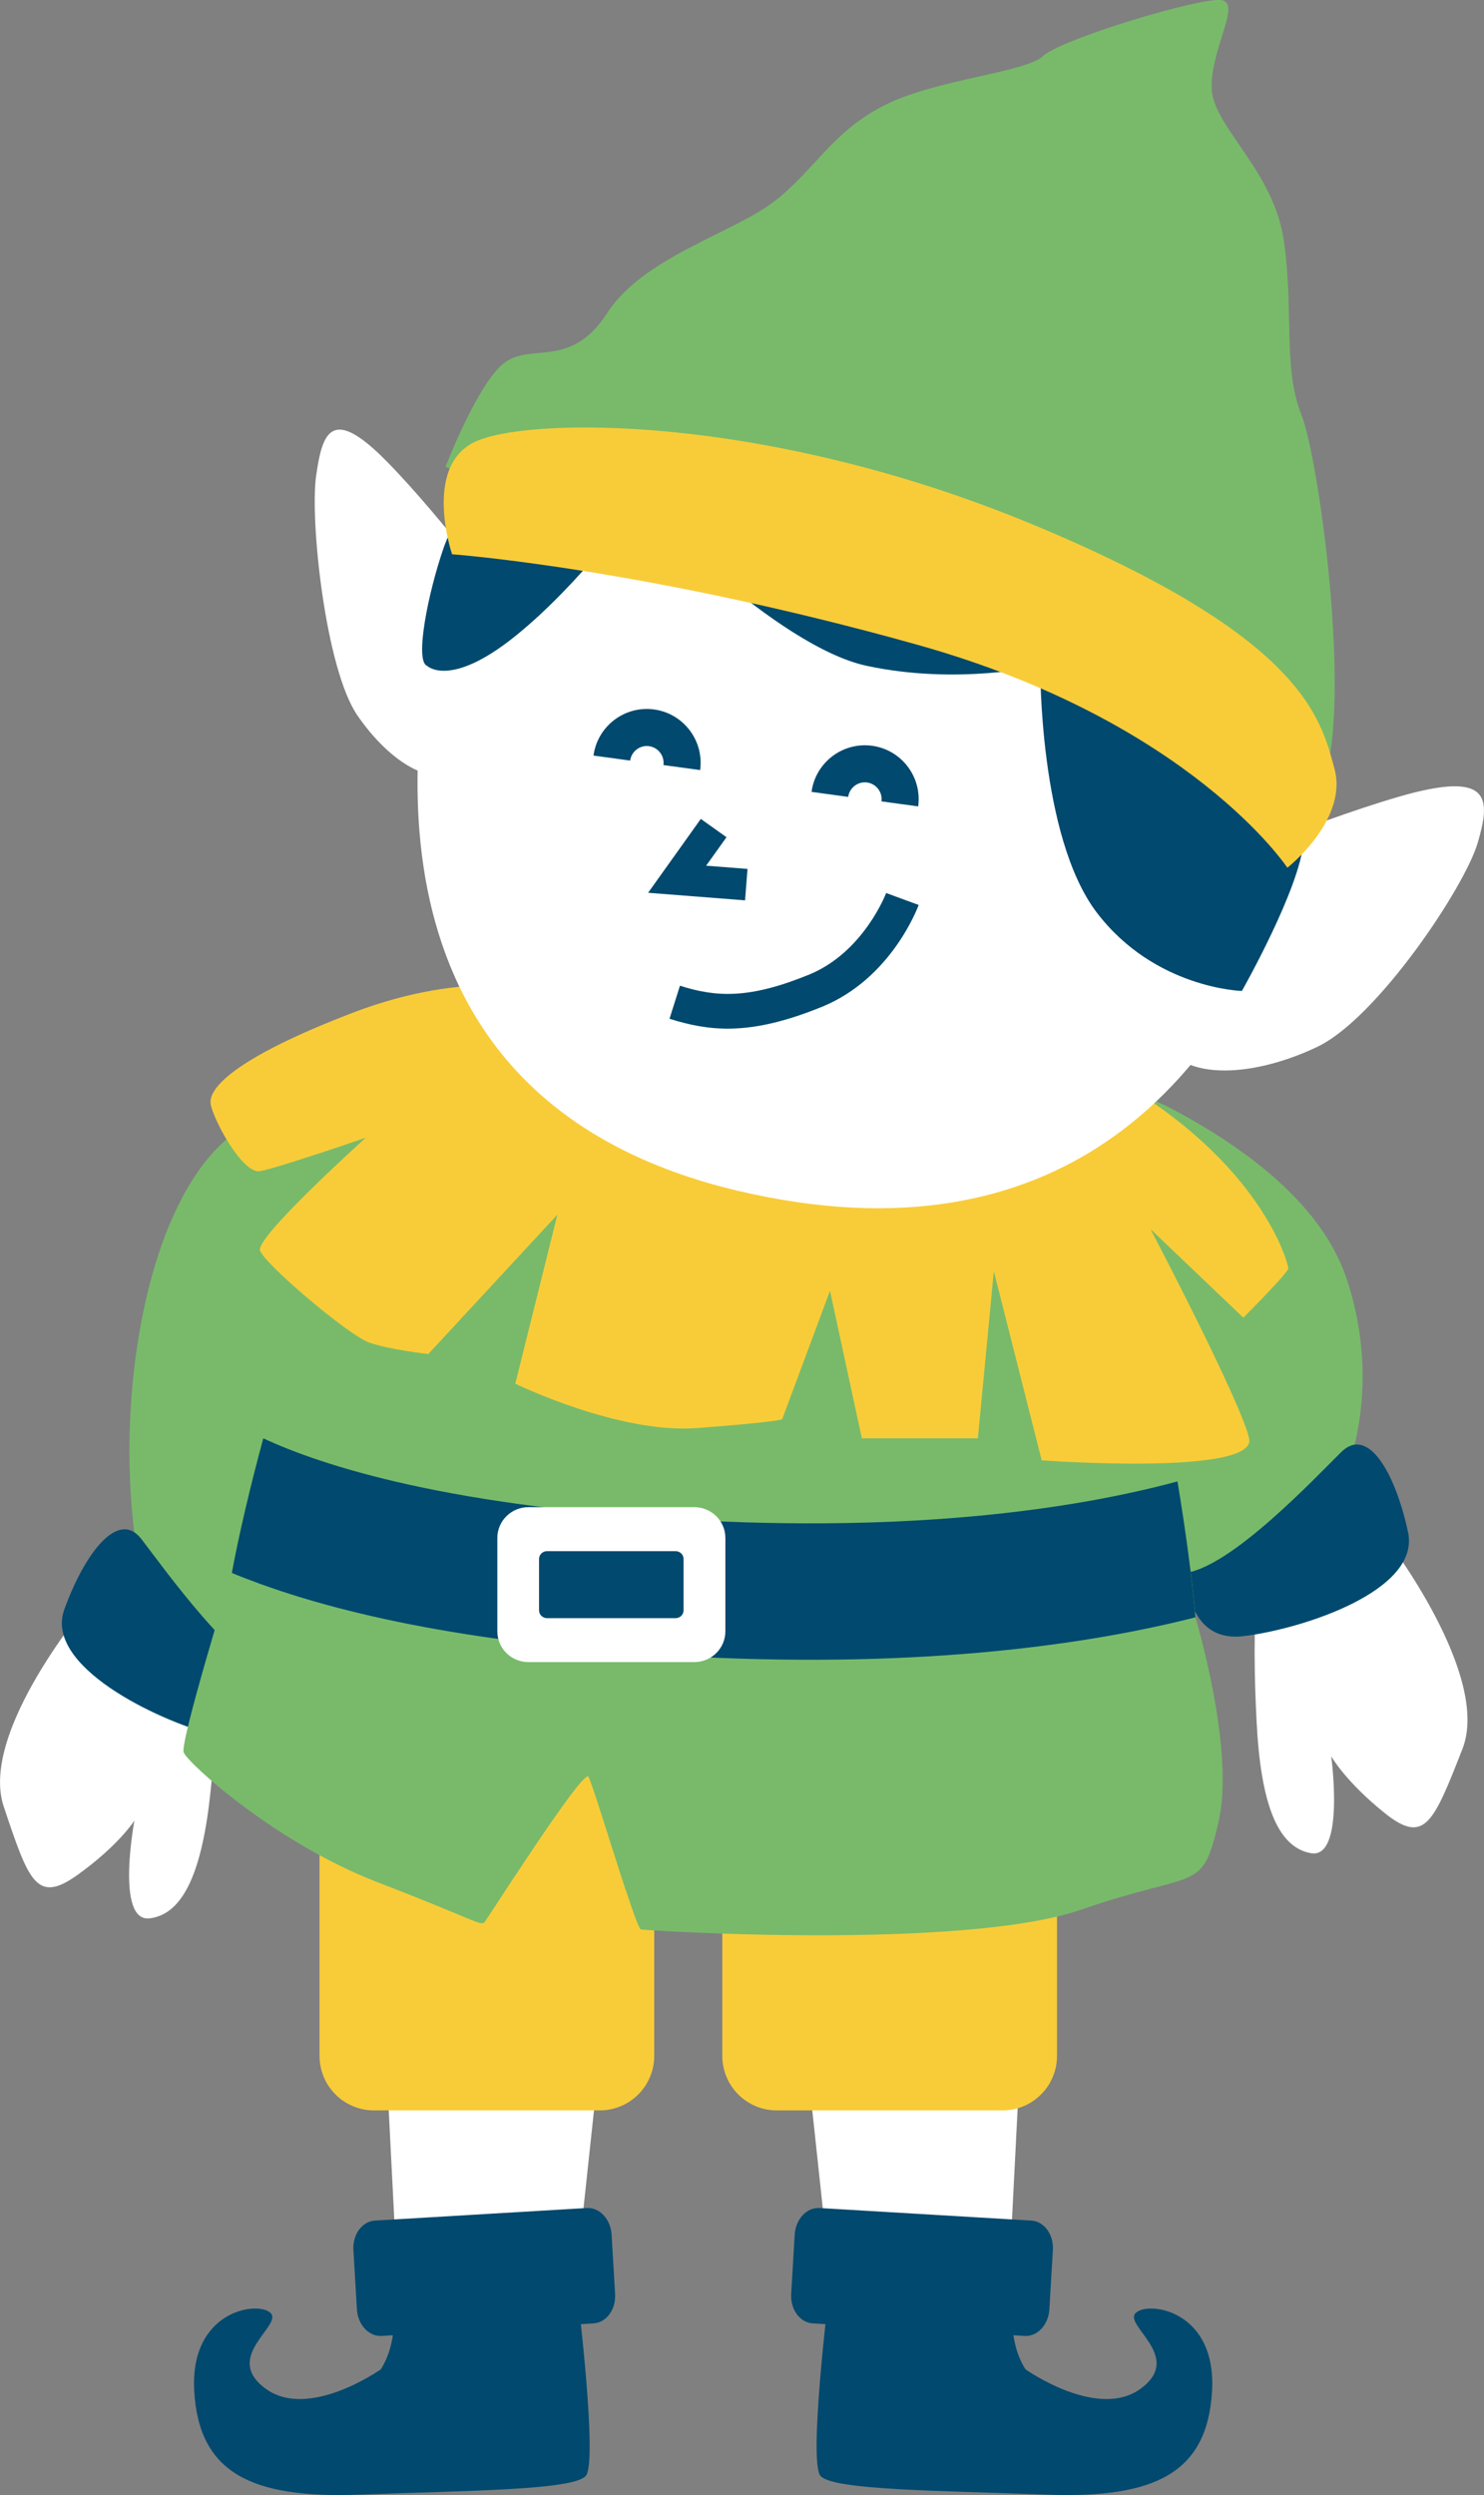 <?xml version="1.0" encoding="UTF-8"?><svg id="Warstwa_2" xmlns="http://www.w3.org/2000/svg" viewBox="0 0 266.94 448.58"><rect x="0" y="0" width="266.94" height="448.58" fill="#808080" stroke="none"/><defs><style>.cls-1{fill:#fff;}.cls-2{fill:#f8cc39;}.cls-3{fill:#78ba6a;}.cls-4{fill:#01496e;}</style></defs><g id="Warstwa_1-2"><polygon class="cls-1" points="113.98 312.97 110.46 345.77 109.39 355.77 107.9 369.62 106.12 386.19 103.83 407.52 71.36 407.52 70.45 389.75 69.43 369.62 68.54 352.32 67.64 334.7 66.2 306.45 113.98 312.97"/><path class="cls-4" d="M68.5,425.97s-12.96,9.19-20.74,3.47c-7.78-5.72,3.12-11.33.93-13.58-2.19-2.25-14.61-.55-13.75,14.06.86,14.61,10.15,19.3,29.66,18.58,19.51-.72,38.58-.79,40.78-3.38,2.19-2.59-1.55-33.05-1.55-33.05l-33.11,2.73s.97,6.15-2.22,11.17h0Z"/><path class="cls-4" d="M110.01,401.75l.63,10.67c.17,2.79-1.56,5.15-3.87,5.29l-38.11,2.26c-2.3.14-4.3-2.01-4.46-4.79l-.63-10.67c-.16-2.78,1.57-5.15,3.87-5.28l38.11-2.26c2.3-.14,4.3,2.01,4.46,4.79h0Z"/><polygon class="cls-1" points="138.98 312.97 142.5 345.77 143.57 355.77 145.06 369.62 146.84 386.19 149.13 407.52 181.6 407.52 182.51 389.75 183.53 369.62 184.42 352.32 185.32 334.7 186.76 306.45 138.98 312.97"/><path class="cls-4" d="M184.46,425.97s12.96,9.19,20.74,3.47c7.78-5.72-3.12-11.33-.93-13.58,2.19-2.25,14.61-.55,13.75,14.06-.86,14.61-10.15,19.3-29.66,18.58-19.51-.72-38.58-.79-40.78-3.38-2.19-2.59,1.55-33.05,1.55-33.05l33.11,2.73s-.97,6.15,2.22,11.17h0Z"/><path class="cls-4" d="M142.95,401.75l-.63,10.67c-.16,2.79,1.56,5.15,3.87,5.29l38.11,2.26c2.3.14,4.3-2.01,4.46-4.79l.63-10.67c.16-2.78-1.57-5.15-3.87-5.28l-38.11-2.26c-2.3-.14-4.3,2.01-4.46,4.79h0Z"/><path class="cls-2" d="M67.26,296.44h40.64c.64,0,1.28.06,1.91.19.63.13,1.24.31,1.83.56.59.25,1.16.55,1.69.9.53.36,1.03.76,1.48,1.22s.86.95,1.22,1.48c.36.53.66,1.1.9,1.69.25.59.43,1.2.56,1.83.13.63.19,1.27.19,1.91v63.42c0,.64-.06,1.28-.19,1.91-.13.63-.31,1.24-.56,1.83-.25.59-.55,1.16-.9,1.69-.36.53-.76,1.03-1.22,1.48-.45.45-.95.86-1.48,1.22s-1.1.66-1.69.9c-.59.25-1.2.43-1.83.56s-1.27.19-1.91.19h-40.64c-.64,0-1.28-.06-1.91-.19-.63-.13-1.24-.31-1.83-.56-.59-.25-1.16-.55-1.69-.9s-1.03-.76-1.48-1.22c-.45-.45-.86-.95-1.22-1.48-.36-.53-.66-1.1-.9-1.69-.25-.59-.43-1.21-.56-1.83s-.19-1.27-.19-1.91v-63.42c0-.64.06-1.28.19-1.91s.31-1.24.56-1.83c.25-.59.55-1.16.9-1.69.36-.53.76-1.03,1.22-1.48.45-.45.95-.86,1.48-1.22.53-.36,1.1-.66,1.69-.9.59-.25,1.2-.43,1.83-.56.63-.13,1.27-.19,1.91-.19Z"/><path class="cls-2" d="M139.71,296.44h40.64c.64,0,1.28.06,1.91.19.63.13,1.24.31,1.83.56.59.25,1.16.55,1.69.9.53.36,1.03.76,1.48,1.22s.86.95,1.22,1.48c.36.53.66,1.1.9,1.69.25.59.43,1.2.56,1.83.13.63.19,1.27.19,1.91v63.42c0,.64-.06,1.28-.19,1.91-.13.63-.31,1.24-.56,1.83-.25.59-.55,1.16-.9,1.69-.36.53-.76,1.03-1.22,1.48s-.95.86-1.48,1.22c-.53.36-1.1.66-1.69.9-.59.25-1.2.43-1.83.56-.63.13-1.27.19-1.91.19h-40.64c-.64,0-1.28-.06-1.91-.19-.63-.13-1.24-.31-1.83-.56-.59-.25-1.16-.55-1.69-.9-.53-.36-1.03-.76-1.48-1.22-.45-.45-.86-.95-1.22-1.48-.36-.53-.66-1.1-.9-1.69-.25-.59-.43-1.21-.56-1.83s-.19-1.27-.19-1.91v-63.42c0-.64.06-1.28.19-1.91s.31-1.24.56-1.83c.25-.59.55-1.16.9-1.69.36-.53.76-1.03,1.22-1.48.45-.45.95-.86,1.48-1.22.53-.36,1.1-.66,1.69-.9.59-.25,1.2-.43,1.83-.56.63-.13,1.27-.19,1.91-.19Z"/><path class="cls-3" d="M98.83,241.59c15.61-13.74,8.33-39.45-12.13-43.12-15.02-2.69-31.88-3.05-43.53,4.55-25.9,16.89-26.73,98.15-1.13,107.1s41.68-55.56,56.31-68.11c.16-.14.32-.28.48-.42h0Z"/><path class="cls-1" d="M16.2,287.83s-20.05,23.45-15.53,36.96c4.52,13.51,5.91,17.58,13.32,12.26,7.41-5.32,10.19-9.74,10.19-9.74,0,0-3.46,18.35,2.76,17.58s9.48-8.85,10.94-22.87c1.46-14.02,1.18-20.55,1.18-20.55l-22.86-13.64Z"/><path class="cls-4" d="M50.14,302.03s-1.61,12.52-11.77,9.87c-10.17-2.65-30.49-12.38-26.8-22.55,3.69-10.16,9.71-18.05,13.87-12.64,4.16,5.4,16.62,22.94,24.7,25.32h0Z"/><path class="cls-3" d="M174.53,225.78c-3.85-20.44,17.7-36.22,36.09-26.52,13.49,7.12,27,17.21,31.52,30.38,10.03,29.25-6.52,62.32-32.2,53.63-25.69-8.7-31.48-37.96-35.29-56.85-.04-.21-.08-.42-.12-.63h0Z"/><path class="cls-1" d="M249.42,276.74s18.84,24.44,13.64,37.7c-5.2,13.26-6.79,17.26-13.92,11.57-7.13-5.69-9.68-10.25-9.68-10.25,0,0,2.52,18.51-3.65,17.42-6.17-1.09-9.02-9.32-9.76-23.4-.74-14.08-.14-20.58-.14-20.58l23.52-12.46Z"/><path class="cls-4" d="M213.34,282.78s-.11,12.62,10.32,11.38c10.43-1.24,31.89-8.11,29.62-18.69-2.27-10.57-7.17-19.2-12.02-14.41-4.85,4.79-19.59,20.46-27.92,21.72h0Z"/><path class="cls-3" d="M210.46,326.98c-9.73,10.2-37.25,15.84-84.72,13.46-4.61-.23-9.03-.52-13.25-.86-2.57-7.8-6.02-19.17-6.63-20.17-.62-1-8.03,9.96-13.32,17.98-27.11-3.91-43.36-10.6-49.75-18.8-4.56-5.85-4.24-18.91-1.09-35.79,0-.01,0-.02,0-.02,1.4-7.42,3.34-15.59,5.66-24.2,2.43-9.02,5.27-18.53,8.34-28.21,12.64-39.93,76.42-52.23,76.42-52.23l3.45.17s62.23,18.6,70.83,59.59c2.04,9.77,3.9,19.34,5.41,28.42,1.45,8.71,2.57,16.95,3.24,24.43,1.55,17.46.61,30.77-4.58,36.22h0Z"/><path class="cls-3" d="M219.2,327.54c-3.07,12.97-3.54,8.49-24.75,15.8-21.21,7.31-78.23,3.77-79.17,3.54-.33-.08-1.43-3.19-2.79-7.29-2.57-7.8-6.02-19.17-6.63-20.17-.62-1-8.03,9.96-13.32,17.98-2.82,4.29-5.05,7.74-5.3,8.08-.71.94-.94,0-19.33-7.08-18.38-7.07-34.17-21.46-34.87-23.34-.69-1.86,8.38-31.35,8.65-32.24,0-.01,0-.02,0-.02l173.34,7.98s7.21,23.81,4.15,36.78h0Z"/><path class="cls-4" d="M215.04,290.77c-18.5,4.71-48,9.2-89.97,7.1-32.45-1.62-58.82-6.05-78.39-13.15-1.78-.65-3.44-1.29-4.98-1.93,1.39-7.43,3.34-15.59,5.66-24.2,10.42,4.86,33.6,12.53,78.93,14.79,41.58,2.08,69.52-2.72,85.51-7.04,1.45,8.71,2.57,16.95,3.24,24.43h0Z"/><path class="cls-1" d="M122.96,289.51c0,.78-.64,1.41-1.43,1.41h-23.14c-.79,0-1.43-.63-1.43-1.41v-9.22c0-.78.64-1.41,1.43-1.41h23.14c.79,0,1.43.63,1.43,1.41v9.22ZM124.9,270.97h-29.86c-3.08,0-5.58,2.48-5.58,5.53v16.79c0,3.05,2.5,5.53,5.58,5.53h29.86c3.08,0,5.58-2.48,5.58-5.53v-16.79c0-3.05-2.5-5.53-5.58-5.53Z"/><path class="cls-2" d="M99.03,178.15s-14.47-4.16-35.58,3.93c-21.12,8.09-26.07,13.57-25.55,16.45s5.74,12.57,8.87,12.03c3.13-.54,19.04-6.02,19.04-6.02,0,0-19.83,17.83-19.04,20.27.78,2.44,15.91,15.23,19.57,16.54,3.65,1.31,10.7,2.09,10.7,2.09l23.22-25.06-7.57,30.39s18.52,9.03,32.61,7.98c14.09-1.04,15.39-1.57,15.39-1.57l8.61-23.12,5.73,26.53h20.87l2.87-30.04,8.61,34s38.87,2.85,37.31-3.96c-1.57-6.81-17.74-37.61-17.74-37.61l16.7,15.92s8.09-8.09,8.09-8.87-4.7-19.04-31.57-34.32c-26.87-15.28-101.13-15.55-101.13-15.55h0Z"/><path class="cls-3" d="M80.15,83.91s5.84-15.25,10.7-18.77c4.85-3.52,11.88,1.23,18.37-8.86,6.49-10.09,23.01-14.5,30.24-20.21,7.23-5.71,10.09-12.14,19.29-16.97,9.19-4.83,25.68-6.01,28.9-9.04,3.22-3.03,28.72-10.74,32.16-10.02,3.44.72-2.05,8.83-1.86,15.8.18,6.98,11.28,14.76,13.03,27.71,1.75,12.95-.2,22.63,3.11,31,3.32,8.37,9.77,56.16,3.07,68.05l-6.69,11.88L80.15,83.92h0Z"/><path class="cls-1" d="M92.51,110.6s-12.9-17.42-22.87-27.57c-9.97-10.15-11.65-5.45-12.78,2.56-1.13,8.01,1.69,34.63,7.41,43,5.72,8.37,14.58,14.47,20.26,8.47,5.68-6,12.39-20.67,7.98-26.47h0Z"/><path class="cls-1" d="M84.1,113.66s-9.51-13.14-15.2-19.78c-5.69-6.64-7.12-3.46-5.91,5.47,1.2,8.94,6.25,23.6,10.3,24.97,4.05,1.37,8.02,4.64,9.89-.68,1.87-5.32,3.28-6.76.92-9.98Z"/><path class="cls-1" d="M211.37,158.33s23.57-10.25,40.25-15.09c16.68-4.84,16.53.32,14.18,8.31-2.35,7.99-18.06,31.49-28.81,36.64-10.75,5.15-24.22,6.73-28.28-1.49-4.06-8.22-5.34-25,2.66-28.36h0Z"/><path class="cls-1" d="M220.07,165.08s17.51-7.84,27.43-11.39c9.92-3.55,10.16.07,4.58,7.84-5.58,7.77-18.43,19.09-23.94,18.5-5.51-.6-11.79.61-11.58-5.21.21-5.82-.81-7.82,3.51-9.73h0Z"/><path class="cls-1" d="M236.74,141.26s-1.63,11.19-7.45,24.97c-11.08,26.2-37.34,61.78-96.46,47.88-66.77-15.7-60.86-77.01-53.26-107.86,2.66-10.85,5.54-17.92,5.54-17.92,0,0,38.76-7.9,86.83,12.38,48.07,20.28,64.8,40.56,64.8,40.56h0Z"/><path class="cls-1" d="M101,144.25c.87.24,1.72.53,2.55.85.83.33,1.62.69,2.38,1.1.76.4,1.46.83,2.11,1.3s1.24.94,1.77,1.45c.53.5.98,1.02,1.35,1.54.38.53.67,1.05.89,1.58.21.53.34,1.04.39,1.55.04.51,0,1-.13,1.47-.13.47-.34.91-.64,1.33-.3.41-.67.79-1.13,1.14-.45.34-.98.64-1.57.9-.59.26-1.24.47-1.95.63-.71.16-1.46.27-2.26.34-.8.06-1.62.07-2.48.03-.86-.04-1.72-.14-2.6-.28-.88-.14-1.76-.34-2.63-.58-.87-.24-1.72-.53-2.55-.85-.83-.33-1.62-.69-2.38-1.1-.76-.4-1.46-.83-2.11-1.3-.65-.46-1.24-.94-1.77-1.45-.52-.5-.98-1.02-1.35-1.54-.38-.52-.67-1.05-.89-1.58-.21-.53-.34-1.04-.39-1.55-.04-.51,0-1,.13-1.47.13-.47.34-.91.64-1.33.3-.41.67-.79,1.13-1.14.45-.34.98-.64,1.57-.9.59-.26,1.24-.47,1.95-.63s1.46-.27,2.26-.34,1.62-.07,2.48-.03c.86.04,1.72.14,2.6.28.88.14,1.76.34,2.63.58Z"/><path class="cls-1" d="M174.03,164.41c.87.24,1.72.53,2.55.85.83.33,1.62.69,2.38,1.1.76.4,1.46.83,2.11,1.3.65.46,1.24.94,1.77,1.45.52.5.98,1.02,1.35,1.54s.67,1.05.89,1.58c.21.53.34,1.04.39,1.55.04.51,0,1-.13,1.47-.13.47-.34.91-.64,1.33s-.67.79-1.13,1.14c-.45.34-.98.64-1.57.9-.59.26-1.24.47-1.95.63-.71.16-1.46.27-2.26.34-.8.06-1.62.07-2.48.03-.86-.04-1.72-.14-2.6-.28-.88-.14-1.76-.34-2.63-.58-.87-.24-1.72-.53-2.55-.85s-1.62-.69-2.38-1.1c-.76-.4-1.46-.83-2.11-1.3-.65-.46-1.24-.94-1.77-1.45-.53-.5-.98-1.02-1.35-1.54-.38-.52-.67-1.05-.89-1.58s-.34-1.04-.39-1.55c-.04-.51,0-1,.13-1.47.13-.47.34-.91.64-1.33.3-.41.67-.79,1.13-1.14.45-.34.98-.64,1.57-.9.59-.26,1.24-.47,1.95-.63.71-.16,1.46-.27,2.26-.34.8-.06,1.62-.07,2.48-.03.86.04,1.72.14,2.6.28.88.14,1.76.34,2.63.58Z"/><path class="cls-4" d="M76.83,119.71s4.11,4.1,15.85-5.34c11.74-9.44,22.18-24.03,22.18-24.03,0,0,24.73,25.88,41.06,29.37,16.33,3.5,31.2,0,31.2,0,0,0-.26,30.67,10.17,44.36,10.44,13.69,26.1,14.09,26.1,14.09,0,0,10.47-18.43,11.1-26.9.63-8.47-88.59-59.89-116.25-65.12-27.65-5.22-35.64,4.3-38.43,12.33-2.79,8.03-5.27,20.39-2.98,21.24h0Z"/><path class="cls-2" d="M81.32,99.66s-5.27-15.53,3.92-20.13c9.19-4.6,52.31-5.3,100.73,14.85,48.42,20.16,51.6,34.66,54.08,43.85,2.47,9.2-8.48,17.78-8.48,17.78,0,0-17.32-26.26-66.45-40.06-49.13-13.79-83.8-16.3-83.8-16.3h0Z"/><path class="cls-4" d="M145.97,142.37l6.6.9c.23-1.65,1.75-2.81,3.4-2.59,1.65.23,2.81,1.75,2.59,3.4l6.6.9c.72-5.29-2.99-10.18-8.28-10.9-5.29-.72-10.18,2.99-10.9,8.28Z"/><path class="cls-4" d="M106.75,135.84l6.6.9c.23-1.65,1.75-2.81,3.4-2.59,1.65.23,2.81,1.75,2.59,3.4l6.6.9c.72-5.29-2.99-10.18-8.28-10.9-5.29-.72-10.18,2.99-10.9,8.28Z"/><path class="cls-4" d="M145.67,181.86c.72-.27,1.45-.55,2.21-.86,12.42-5.07,17.17-17.76,17.37-18.3l-5.85-2.14,2.92,1.07-2.92-1.08c-.04.11-4.06,10.67-13.88,14.68-10.78,4.4-16.68,4.06-23.21,1.99l-1.88,5.94c7.23,2.29,14.1,2.86,25.24-1.3Z"/><polygon class="cls-4" points="134.02 161.87 116.58 160.51 126.06 147.23 130.68 150.52 127.02 155.64 134.46 156.22 134.02 161.87"/></g></svg>
